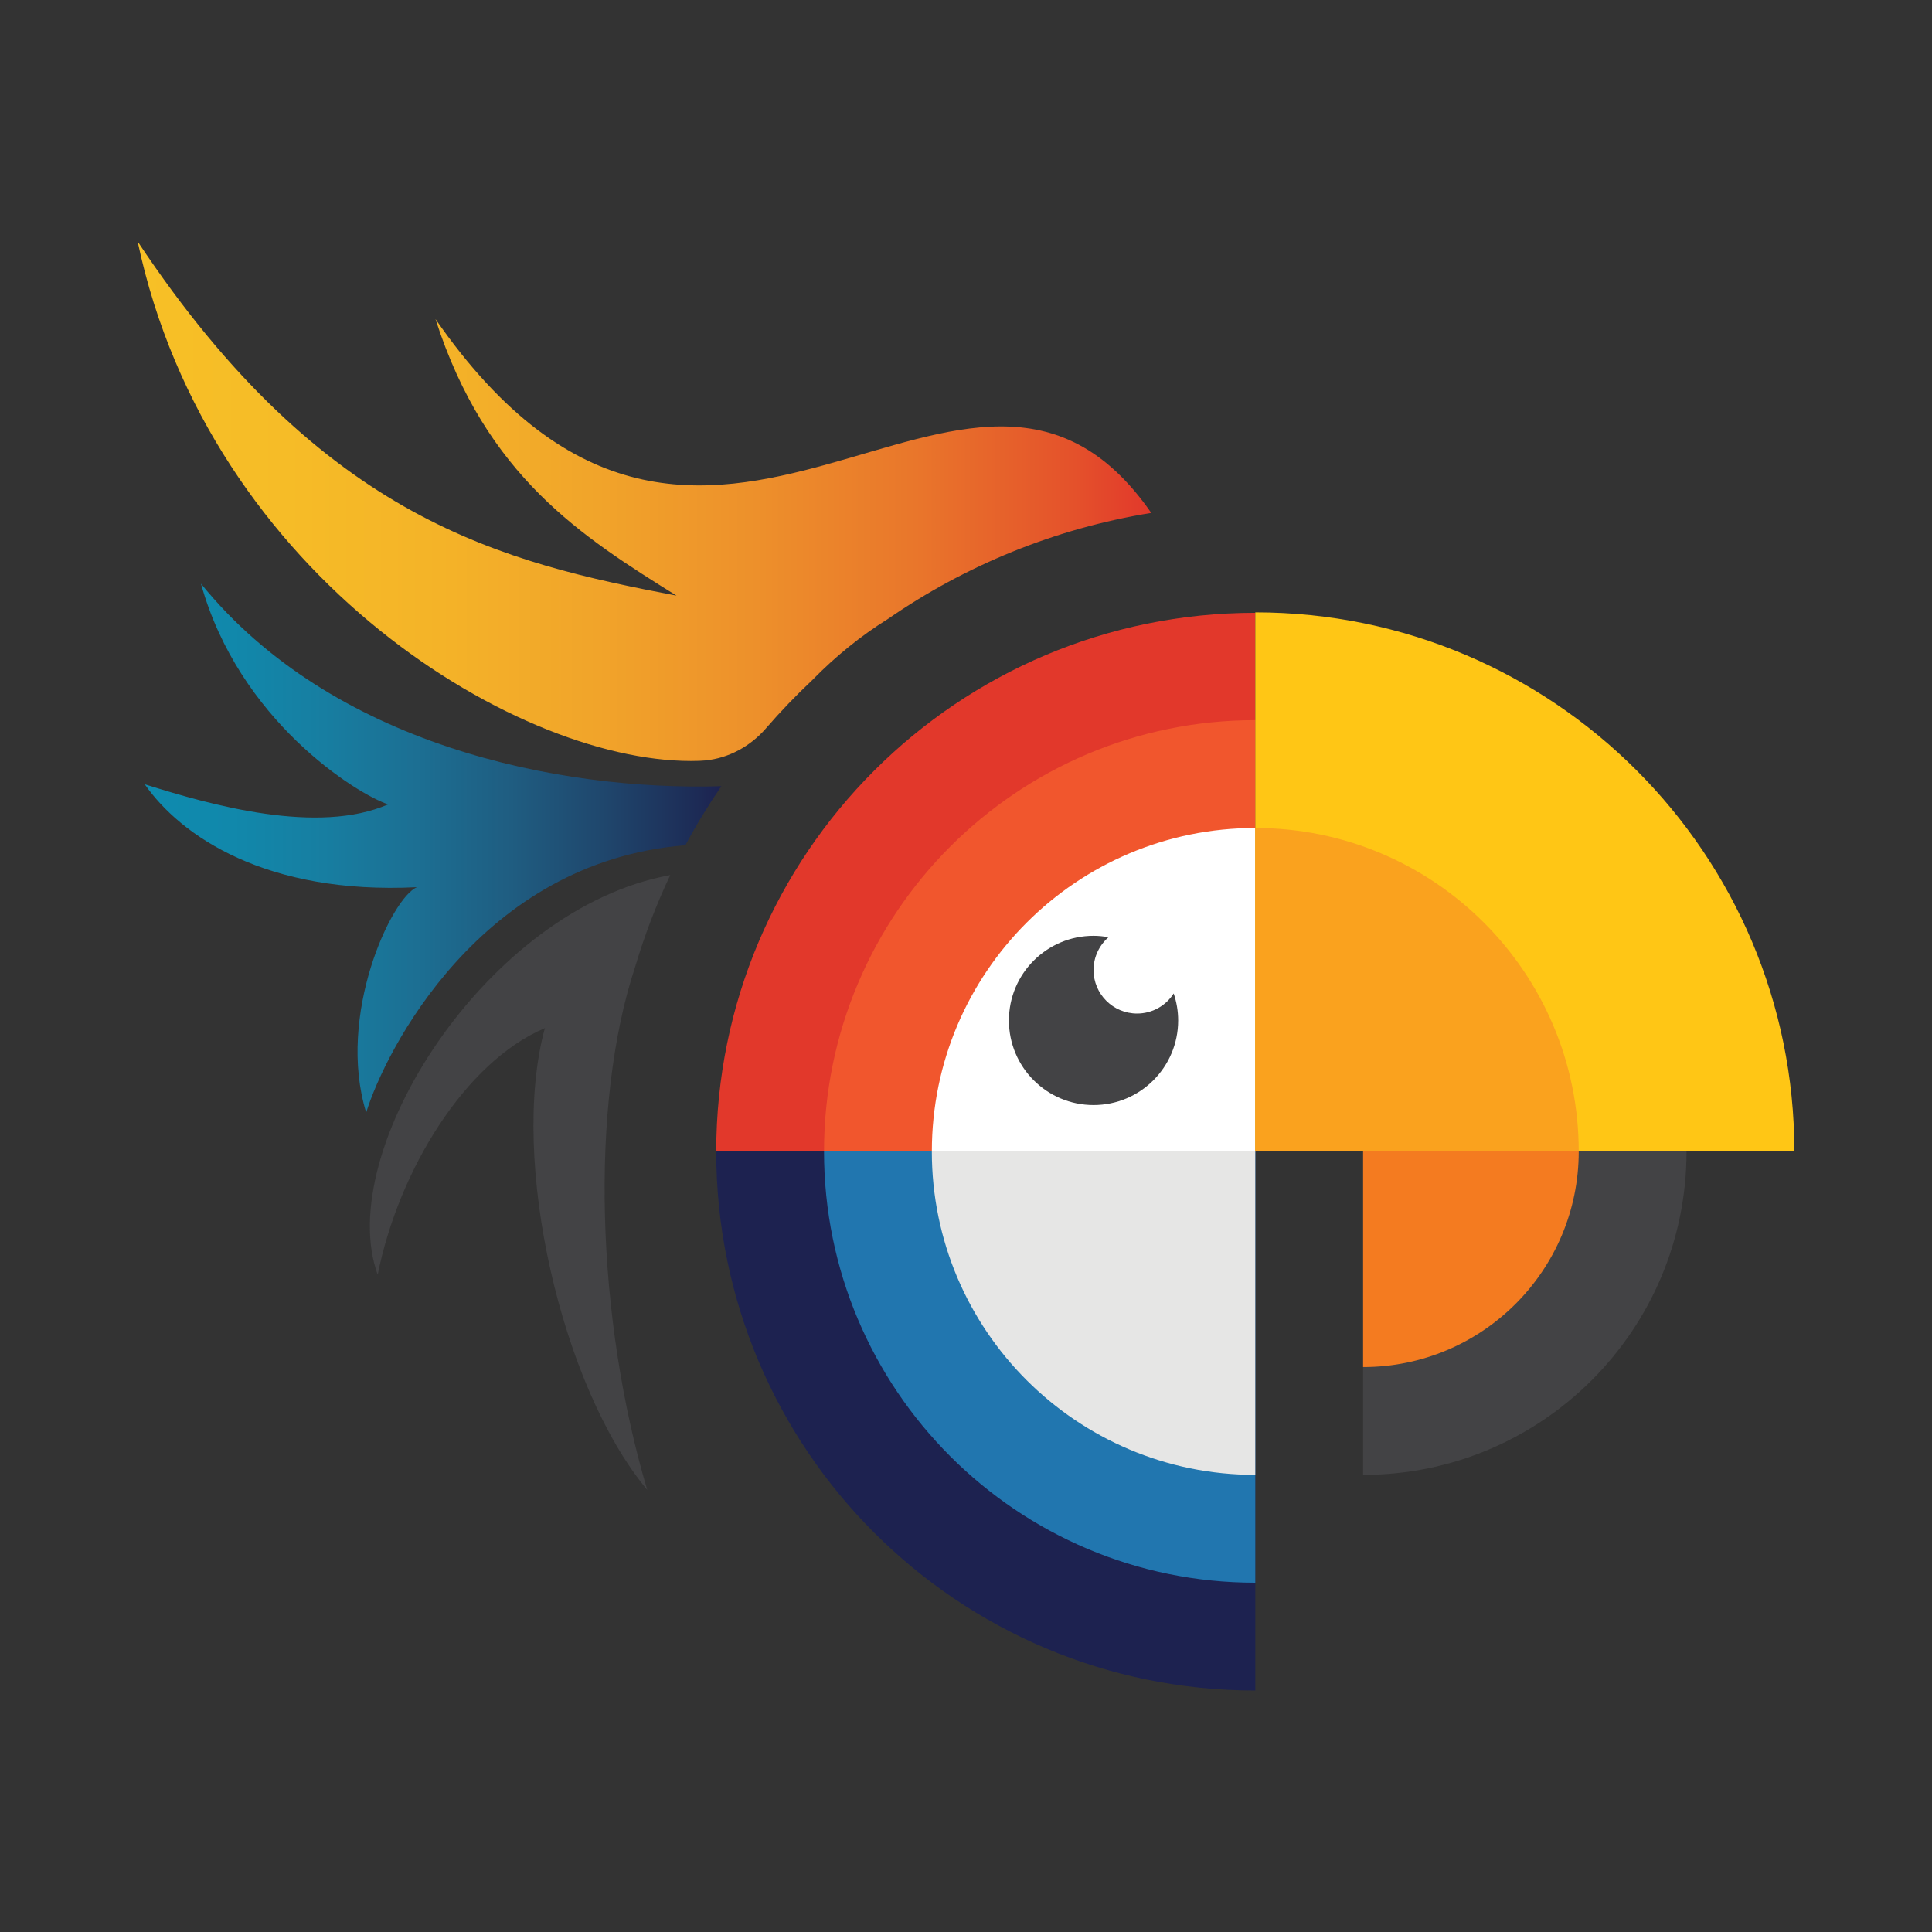 <?xml version="1.0" encoding="utf-8"?>
<!-- Generator: Adobe Illustrator 26.0.3, SVG Export Plug-In . SVG Version: 6.00 Build 0)  -->
<svg version="1.1" id="Layer_1" xmlns="http://www.w3.org/2000/svg" xmlns:xlink="http://www.w3.org/1999/xlink" x="0px" y="0px"
	 viewBox="0 0 800 800" style="enable-background:new 0 0 800 800;" xml:space="preserve">
<rect x="0" y="0" width="800" height="800" fill="#333333" stroke="none"/>
<style type="text/css">
	.st0{fill:#E2382B;}
	.st1{fill:#1D2250;}
	.st2{fill:#2176AF;}
	.st3{fill:#E6E6E5;}
	.st4{fill:#F1562D;}
	.st5{fill:#FFFFFF;}
	.st6{fill:#FFC615;}
	.st7{fill:#434345;}
	.st8{fill:#F47B20;}
	.st9{fill:#FAA21E;}
	.st10{fill:url(#SVGID_1_);}
	.st11{fill:url(#SVGID_00000033334393696864415940000005875256616842405780_);}
</style>
<path class="st0" d="M519.79,253.75c0,85.66,0,131.51,0,223.22c-123.28,0-151.41,0-223.22,0
	C296.57,353.69,396.51,253.75,519.79,253.75z"/>
<path class="st1" d="M296.57,476.78c85.66,0,131.51,0,223.22,0c0,123.28,0,151.41,0,223.22C396.51,700,296.57,600.06,296.57,476.78z
	"/>
<path class="st2" d="M341.21,476.78c68.52,0,105.21,0,178.58,0c0,98.62,0,121.13,0,178.58
	C421.16,655.36,341.21,575.41,341.21,476.78z"/>
<path class="st3" d="M385.85,476.78c51.39,0,78.91,0,133.93,0c0,73.97,0,90.85,0,133.93C445.82,610.71,385.85,550.75,385.85,476.78z
	"/>
<path class="st4" d="M519.79,298.2c0,68.52,0,105.21,0,178.58c-98.62,0-121.13,0-178.58,0C341.21,378.16,421.16,298.2,519.79,298.2z
	"/>
<path class="st5" d="M519.79,342.85c0,51.39,0,78.91,0,133.93c-73.97,0-90.85,0-133.93,0C385.85,402.81,445.82,342.85,519.79,342.85
	z"/>
<path class="st6" d="M743.01,476.78c-85.66,0-131.51,0-223.22,0c0-123.28,0-151.41,0-223.22
	C643.07,253.56,743.01,353.5,743.01,476.78z"/>
<path class="st7" d="M564.43,610.71c0-51.39,0-78.91,0-133.93c73.97,0,90.85,0,133.93,0C698.36,550.75,638.4,610.71,564.43,610.71z"
	/>
<path class="st8" d="M564.43,566.07c0-34.26,0-52.6,0-89.29c49.31,0,60.56,0,89.29,0C653.72,526.09,613.74,566.07,564.43,566.07z"/>
<path class="st9" d="M653.72,476.78c-51.39,0-78.91,0-133.93,0c0-73.97,0-90.85,0-133.93C593.75,342.85,653.72,402.81,653.72,476.78
	z"/>
<linearGradient id="SVGID_1_" gradientUnits="userSpaceOnUse" x1="56.995" y1="207.554" x2="476.715" y2="207.554">
	<stop  offset="0" style="stop-color:#F7C026"/>
	<stop  offset="0.147" style="stop-color:#F6BC27"/>
	<stop  offset="0.299" style="stop-color:#F4B328"/>
	<stop  offset="0.454" style="stop-color:#F1A42A"/>
	<stop  offset="0.611" style="stop-color:#ED902B"/>
	<stop  offset="0.768" style="stop-color:#E9762B"/>
	<stop  offset="0.925" style="stop-color:#E4512B"/>
	<stop  offset="1" style="stop-color:#E2382B"/>
</linearGradient>
<path class="st10" d="M289.53,315.05c0.84-0.03,1.68-0.08,2.51-0.16c9.73-0.95,18.71-5.88,25.11-13.28
	c6.01-6.95,12.38-13.58,19.07-19.88c9.76-9.98,20.2-18.43,31.53-25.49c31.98-22.09,68.99-37.39,108.96-43.86
	C400.8,102.94,293.29,295,180.33,132.13c20.91,65.11,60.72,90.13,99.8,114.51C208.78,232.97,133.82,215.65,56.99,100
	C86.56,239.73,216.88,317.56,289.53,315.05z"/>
<linearGradient id="SVGID_00000031165602820270901390000005156834002677360314_" gradientUnits="userSpaceOnUse" x1="59.914" y1="351.174" x2="298.687" y2="351.174">
	<stop  offset="0" style="stop-color:#0E8BAF"/>
	<stop  offset="0.153" style="stop-color:#1188AB"/>
	<stop  offset="0.311" style="stop-color:#177EA1"/>
	<stop  offset="0.472" style="stop-color:#1C6F93"/>
	<stop  offset="0.635" style="stop-color:#1F5D81"/>
	<stop  offset="0.8" style="stop-color:#1F466C"/>
	<stop  offset="0.963" style="stop-color:#1D2A55"/>
	<stop  offset="1" style="stop-color:#1D2250"/>
</linearGradient>
<path style="fill:url(#SVGID_00000031165602820270901390000005156834002677360314_);" d="M298.69,325.55
	c-67.73,2-161.38-17.15-215.47-83.87c15.64,56.47,64.17,86.94,77.49,91.4c-29.12,12.65-72.86,0.47-100.78-8.33
	c15.03,21.53,50.37,45.73,112.74,42.62c-10.47,4.22-33.44,52.94-21.04,93.3c7.8-25.27,47.18-103.91,132.16-110.67
	C288.32,341.57,293.3,333.41,298.69,325.55z"/>
<path class="st7" d="M263,400.36c3.9-13.11,8.77-25.81,14.53-38c-76.17,13.8-139.67,114.88-121.13,165.46
	c8.65-43.26,36.34-88.25,69.22-102.09c-14.85,54.52,6.92,148.81,42.39,191.21C246.96,546.32,244.04,457.59,263,400.36z"/>
<path class="st7" d="M470.84,419.68c-9.96,0-18.03-8.07-18.03-18.02c0-5.42,2.41-10.28,6.2-13.58c-2.02-0.36-4.08-0.58-6.2-0.58
	c-19.35,0-35.04,15.69-35.04,35.04c0,19.35,15.69,35.04,35.04,35.04c19.35,0,35.04-15.69,35.04-35.04c0-3.91-0.67-7.65-1.85-11.17
	C482.81,416.36,477.22,419.68,470.84,419.68z"/>
</svg>
